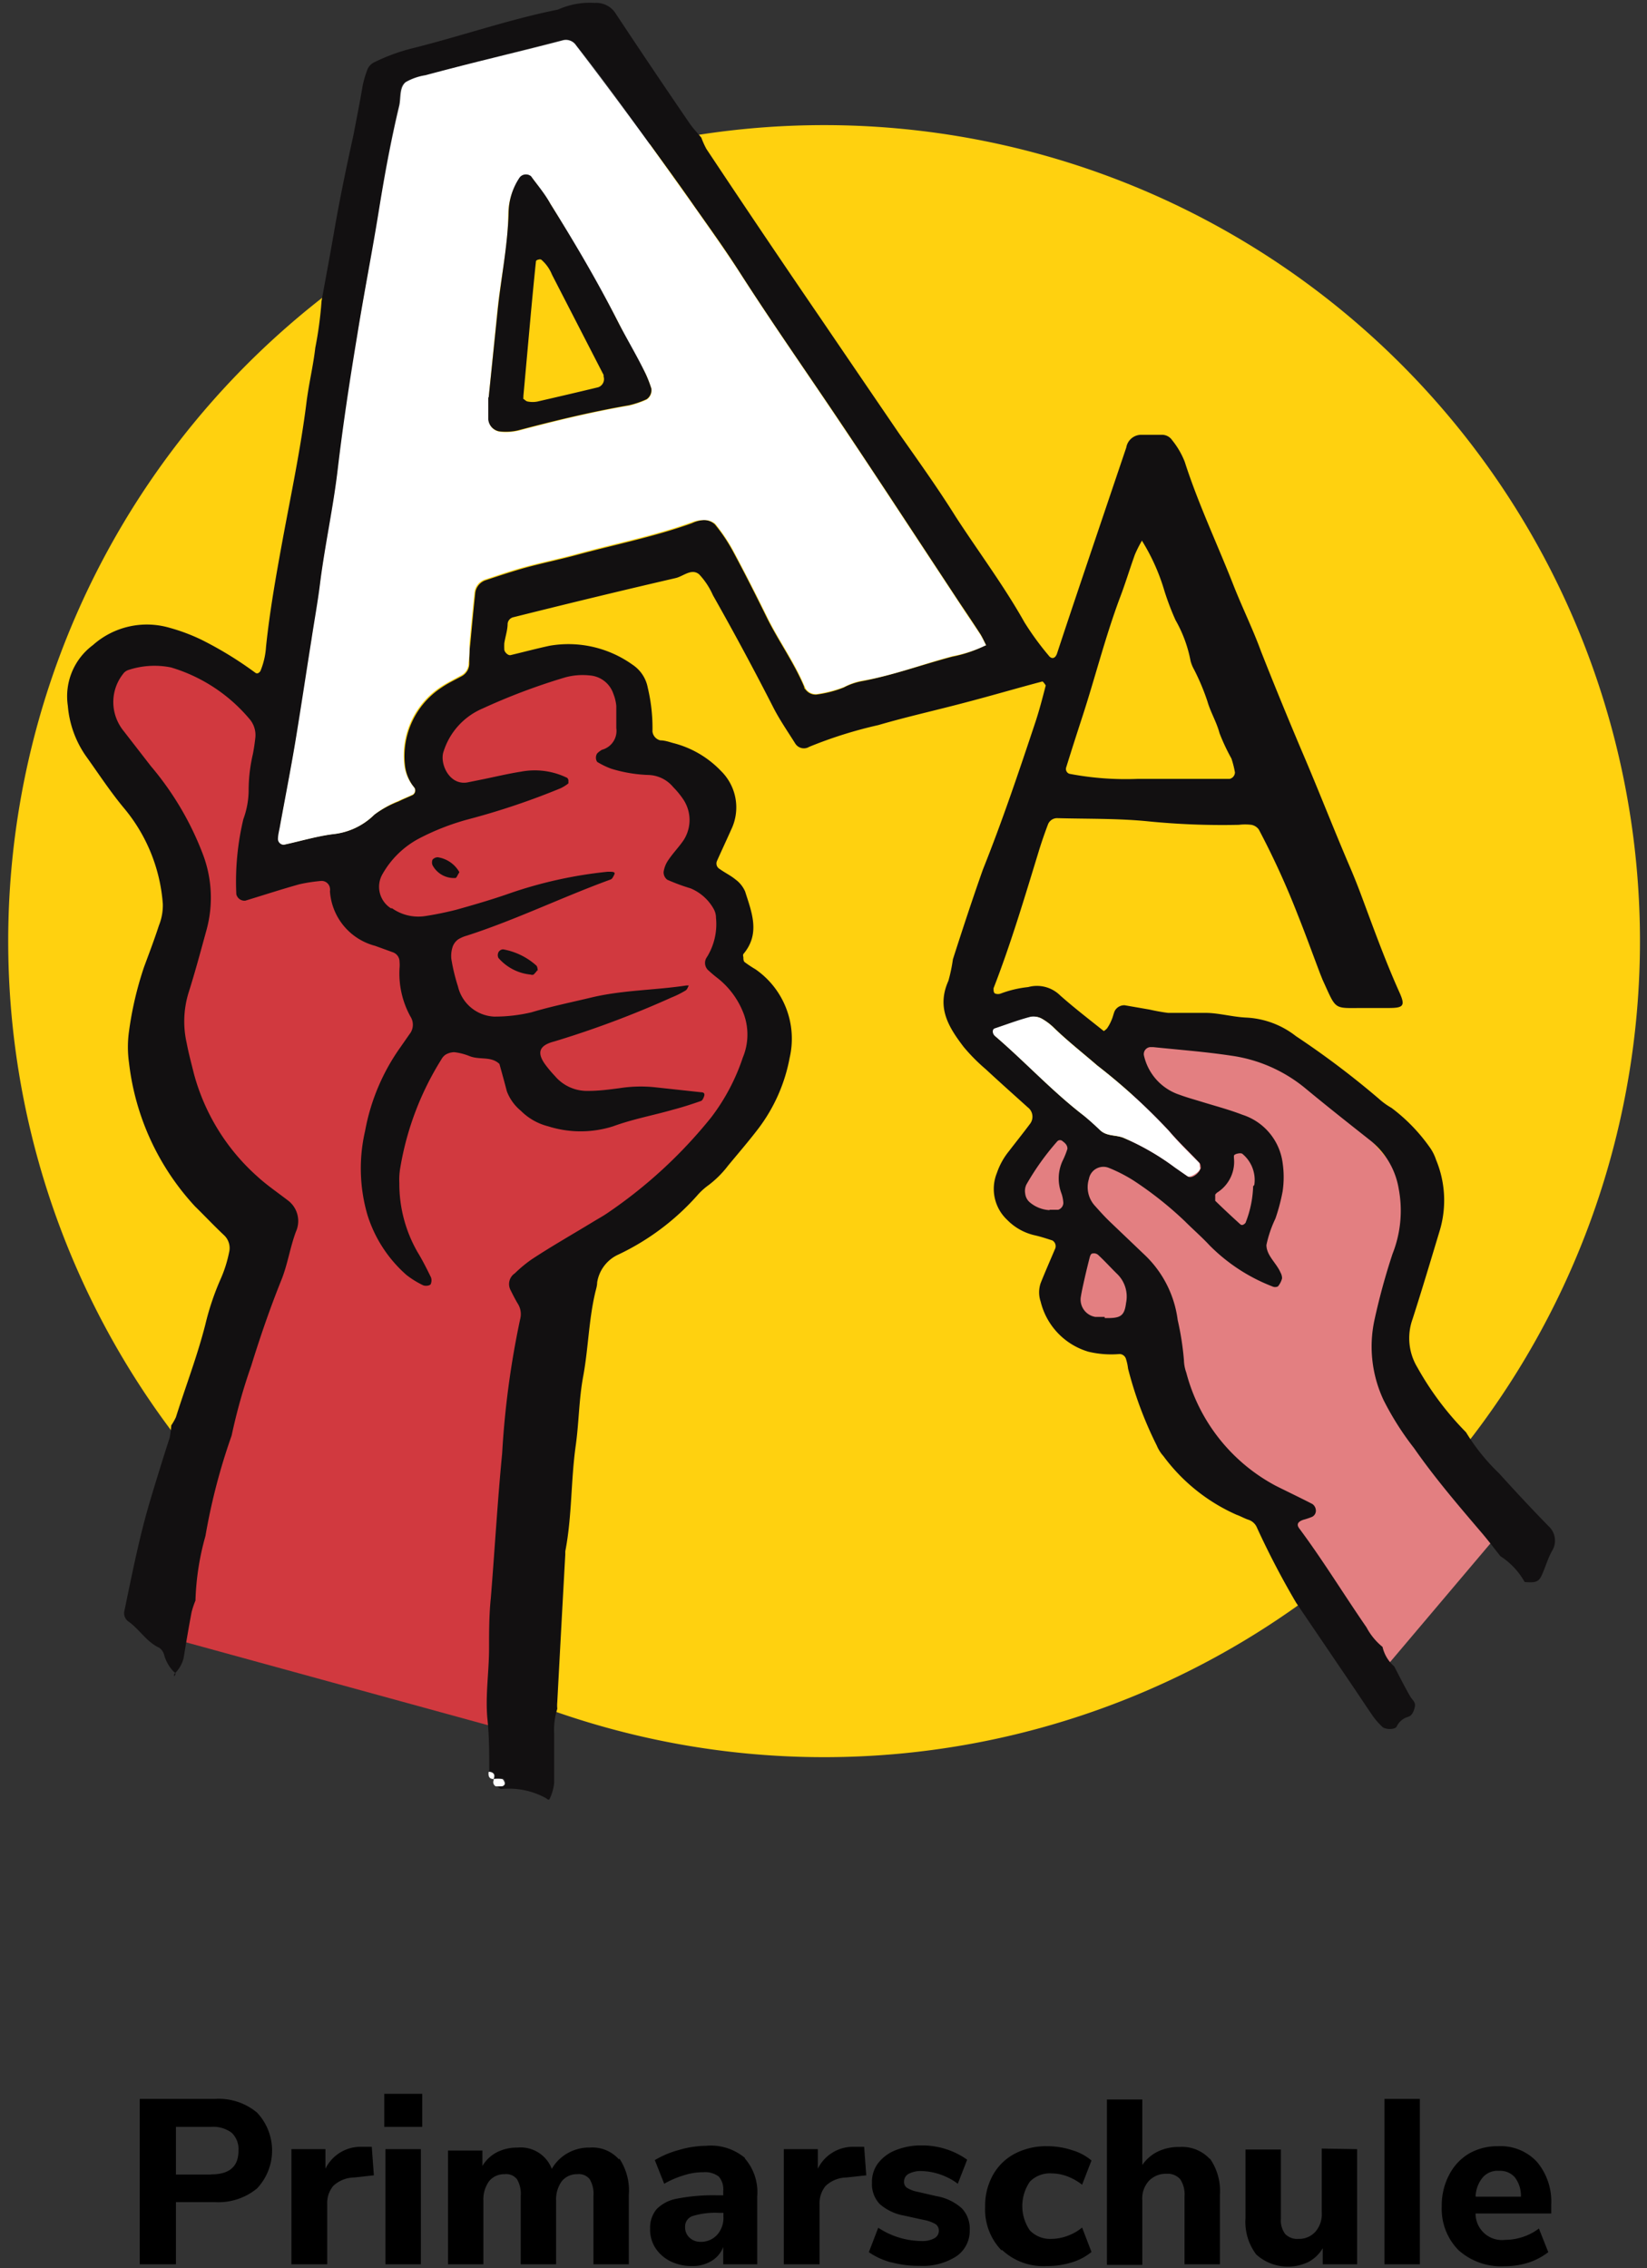 <svg id="Ebene_1" data-name="Ebene 1" xmlns="http://www.w3.org/2000/svg" xmlns:xlink="http://www.w3.org/1999/xlink" viewBox="0 0 84.26 116.02"><rect x="0" y="0" width="84.26" height="116.02" fill="#333333" stroke="none"/><defs><style>.cls-1{fill:none;}.cls-2{clip-path:url(#clip-path);}.cls-3{fill:#ffd10f;}.cls-4{fill:#e37f81;}.cls-5{fill:#d1393f;}.cls-6{fill:#121011;}.cls-7{fill:#fff;}</style><clipPath id="clip-path"><rect class="cls-1" x="-225.16" y="-0.74" width="309.07" height="92.79"/></clipPath></defs><g id="Primarschule"><path d="M7.15,107.36H11a3.06,3.06,0,0,1,2.15.7,2.83,2.83,0,0,1,0,3.88,3.11,3.11,0,0,1-2.15.7H9v3.18H7.15Zm3.65,3.86c.94,0,1.4-.4,1.4-1.21a1.15,1.15,0,0,0-.35-.92,1.58,1.58,0,0,0-1.06-.3H9v2.44H10.8Z"/><path d="M19.12,111.27l-1,.11a1.59,1.59,0,0,0-1.07.43,1.37,1.37,0,0,0-.31.94v3.07H14.91v-5.89h1.74v1a2,2,0,0,1,1.84-1.12l.53,0,.11,1.5Z"/><path d="M21.6,107.1v1.69H19.66V107.1Zm-1.88,2.83h1.81v5.89H19.72Z"/><path d="M31.68,110.4a2.94,2.94,0,0,1,.49,1.87v3.55H30.36v-3.49a1.46,1.46,0,0,0-.19-.86.7.7,0,0,0-.63-.26,1,1,0,0,0-.8.36,1.6,1.6,0,0,0-.29,1v3.25H26.64v-3.49a1.46,1.46,0,0,0-.19-.86.7.7,0,0,0-.63-.26,1,1,0,0,0-.8.36,1.6,1.6,0,0,0-.29,1v3.25H22.92V110h1.76v.79a1.85,1.85,0,0,1,.74-.7,2.27,2.27,0,0,1,1.06-.24,1.7,1.7,0,0,1,1.75,1.09,2.12,2.12,0,0,1,.8-.8,2.2,2.2,0,0,1,1.14-.29,1.81,1.81,0,0,1,1.5.61Z"/><path d="M38.11,110.41a2.62,2.62,0,0,1,.63,1.93v3.48H37v-.88a1.44,1.44,0,0,1-.6.71,1.86,1.86,0,0,1-1,.26,2.45,2.45,0,0,1-1.09-.24,1.93,1.93,0,0,1-.77-.67,1.71,1.71,0,0,1-.28-1,1.49,1.49,0,0,1,.33-1,1.93,1.93,0,0,1,1.06-.54,9.52,9.52,0,0,1,2-.17H37v-.22a1,1,0,0,0-.23-.74,1.16,1.16,0,0,0-.79-.22,3.21,3.21,0,0,0-1,.16,4.72,4.72,0,0,0-1,.43l-.48-1.21a4.92,4.92,0,0,1,1.24-.52,5,5,0,0,1,1.37-.21,2.7,2.7,0,0,1,2,.62Zm-1.42,3.9a1.29,1.29,0,0,0,.32-.92v-.2H36.8a3.9,3.9,0,0,0-1.36.16.56.56,0,0,0-.39.56.7.7,0,0,0,.22.54.79.79,0,0,0,.56.22,1.11,1.11,0,0,0,.85-.35Z"/><path d="M44.31,111.27l-1,.11a1.59,1.59,0,0,0-1.07.43,1.37,1.37,0,0,0-.31.94v3.07H40.1v-5.89h1.74v1a2,2,0,0,1,1.84-1.12l.53,0,.11,1.5Z"/><path d="M45.62,115.73a3.7,3.7,0,0,1-1.17-.53l.48-1.25a4.1,4.1,0,0,0,2.22.68,1.28,1.28,0,0,0,.65-.14.43.43,0,0,0,.23-.38.4.4,0,0,0-.16-.34,1.83,1.83,0,0,0-.61-.22l-1-.22a2.56,2.56,0,0,1-1.25-.59,1.47,1.47,0,0,1-.4-1.1,1.57,1.57,0,0,1,.32-1,2.08,2.08,0,0,1,.9-.66,3.47,3.47,0,0,1,1.33-.24,4,4,0,0,1,1.24.19,3.9,3.9,0,0,1,1.08.54L49,111.7a3.25,3.25,0,0,0-1.85-.65,1.35,1.35,0,0,0-.66.14.45.45,0,0,0-.24.41.36.36,0,0,0,.14.3,1.54,1.54,0,0,0,.5.2l1,.23a2.63,2.63,0,0,1,1.31.62,1.5,1.5,0,0,1,.41,1.12,1.57,1.57,0,0,1-.68,1.34,3.17,3.17,0,0,1-1.87.49,5.38,5.38,0,0,1-1.49-.19Z"/><path d="M51.23,115.1a3,3,0,0,1-.83-2.22,3.2,3.2,0,0,1,.4-1.63,2.74,2.74,0,0,1,1.12-1.09,3.46,3.46,0,0,1,1.67-.38,4,4,0,0,1,1.25.2,2.72,2.72,0,0,1,1,.53l-.48,1.24a2.86,2.86,0,0,0-.76-.43,2.36,2.36,0,0,0-.81-.15,1.43,1.43,0,0,0-1.1.42,2.2,2.2,0,0,0,0,2.5,1.44,1.44,0,0,0,1.1.43,2.4,2.4,0,0,0,.81-.15,2.49,2.49,0,0,0,.76-.43l.48,1.25a2.92,2.92,0,0,1-1,.53,4.26,4.26,0,0,1-1.3.19,3.07,3.07,0,0,1-2.27-.82Z"/><path d="M61.89,110.4a2.88,2.88,0,0,1,.52,1.87v3.55H60.6v-3.47a1.41,1.41,0,0,0-.22-.88.85.85,0,0,0-.69-.28,1.2,1.2,0,0,0-.91.36,1.33,1.33,0,0,0-.34,1v3.3H56.63v-8.46h1.81v3.35a2.05,2.05,0,0,1,.8-.69,2.42,2.42,0,0,1,1.09-.23,1.93,1.93,0,0,1,1.57.62Z"/><path d="M69.43,109.93v5.89H67.67V115a1.89,1.89,0,0,1-.73.7,2.42,2.42,0,0,1-2.67-.38,2.76,2.76,0,0,1-.55-1.87v-3.5h1.81v3.54a1.15,1.15,0,0,0,.22.78.86.86,0,0,0,.68.25,1.12,1.12,0,0,0,.86-.36,1.36,1.36,0,0,0,.33-1v-3.26Z"/><path d="M70.83,107.36h1.81v8.46H70.83Z"/><path d="M79.33,113.22H75.49A1.35,1.35,0,0,0,77,114.57a2.89,2.89,0,0,0,.91-.15,2.8,2.8,0,0,0,.82-.43l.48,1.21a3.45,3.45,0,0,1-1,.53,4.11,4.11,0,0,1-1.24.19,3.27,3.27,0,0,1-2.35-.82,3,3,0,0,1-.86-2.24,3.34,3.34,0,0,1,.37-1.6,2.71,2.71,0,0,1,1-1.09,2.89,2.89,0,0,1,1.5-.39,2.53,2.53,0,0,1,2,.8,3.15,3.15,0,0,1,.73,2.18v.46Zm-3.46-1.86a1.62,1.62,0,0,0-.38,1h2.32a1.55,1.55,0,0,0-.32-1,1,1,0,0,0-.8-.32A1,1,0,0,0,75.87,111.36Z"/></g><g class="cls-2"><g id="Gruppe_2533" data-name="Gruppe 2533"><path id="Pfad_3255" data-name="Pfad 3255" class="cls-3" d="M83.9,48.14A41.74,41.74,0,1,1,42.16,6.4,41.74,41.74,0,0,1,83.9,48.14h0"/><path id="Pfad_3256" data-name="Pfad 3256" class="cls-4" d="M53.52,57.91l-1.79,3.3,1.79,1.43,1.1.44v3.79l3,1.74,3.77,6.53L65.48,78l5.1,7.65L77,78.06,73,73l-2-4.54,1.37-7.58-4.91-5.66-4.3-2.3-5-.87a30.11,30.11,0,0,0-.57,3l1.19,3.37-5.29-.45Z"/><path id="Pfad_3257" data-name="Pfad 3257" class="cls-5" d="M8.44,83.71l2.18-10.82L14,62.26,9,56.85l-.56-8.34,1.12-3.6L7.63,41.67l-2.8-3.79V34.34L9.4,33.15,13,36l.93.12-.5,8.25L18,43.85l4.09-2.62v-2l1.4-3.42,5.58-2,2.36.6,1.31,2.55-.42,1.62,4.21,1.93-1,3.89,1.87,2.2-.31,2.6L39.46,52l-.74,5.77-8.15,5.92L28,68.53,26.66,88.71l-18.22-5Z"/><path id="Pfad_3258" data-name="Pfad 3258" class="cls-6" d="M28.51,87.41a3.53,3.53,0,0,0-.16,1.25c0,.85,0,1.7,0,2.55a2.53,2.53,0,0,1-.21.76c-.06.15-.11.07-.22,0a3.94,3.94,0,0,0-2.28-.46c-.07,0-.16-.11-.24-.17l.28,0c.12,0,.2-.06.18-.17s-.08-.19-.14-.2-.29,0-.43,0v0c.1-.25-.05-.33-.26-.37h0c0-.91,0-1.83-.1-2.74-.1-1.19.09-2.36.09-3.54,0-.86,0-1.72.09-2.58.2-2.46.34-4.93.58-7.4a45.23,45.23,0,0,1,.92-6.86,1,1,0,0,0-.11-.78c-.14-.23-.26-.47-.38-.71a.66.66,0,0,1,.22-.86,6.65,6.65,0,0,1,.87-.72c1-.66,2.11-1.29,3.16-1.93.23-.14.47-.27.69-.42a24.29,24.29,0,0,0,5.32-4.9A10.48,10.48,0,0,0,38,54.1a3.06,3.06,0,0,0,.06-2.21,4.22,4.22,0,0,0-1.3-1.82c-.17-.13-.34-.27-.49-.41a.51.51,0,0,1-.1-.71,3.2,3.2,0,0,0,.46-2,.93.93,0,0,0-.12-.46,2.42,2.42,0,0,0-1.18-1.05A10.18,10.18,0,0,1,34.14,45a.47.47,0,0,1-.19-.4,1.43,1.43,0,0,1,.23-.59c.24-.36.54-.67.77-1a1.9,1.9,0,0,0,0-2.13,4.31,4.31,0,0,0-.51-.62,1.71,1.71,0,0,0-1.27-.62,7.27,7.27,0,0,1-1.9-.32,4,4,0,0,1-.72-.35.4.4,0,0,1,0-.43,1.1,1.1,0,0,1,.25-.19,1,1,0,0,0,.73-1.11c0-.37,0-.75,0-1.13a2.25,2.25,0,0,0-.15-.62,1.38,1.38,0,0,0-1.2-.94,3.39,3.39,0,0,0-1.27.1,32,32,0,0,0-4.22,1.59,3.55,3.55,0,0,0-2,2.21c-.21.61.31,1.78,1.28,1.56l.79-.16c.63-.13,1.26-.28,1.9-.38a3.77,3.77,0,0,1,2.36.32.23.23,0,0,1,.06.12s0,.13,0,.16a2.06,2.06,0,0,1-.4.25,37.54,37.54,0,0,1-4.73,1.59,12.36,12.36,0,0,0-2.55,1,4.65,4.65,0,0,0-1.82,1.78A1.3,1.3,0,0,0,20,46.46l.06,0a2.33,2.33,0,0,0,1.68.4c.53-.08,1.06-.19,1.58-.32.93-.26,1.86-.53,2.77-.85a22.19,22.19,0,0,1,5-1.1c.28,0,.41,0,.33.16s-.11.21-.19.24c-2.47.9-4.84,2.06-7.35,2.87a1.72,1.72,0,0,0-.44.19.8.8,0,0,0-.28.37,1.5,1.5,0,0,0-.07.63,9.65,9.65,0,0,0,.34,1.41A2,2,0,0,0,25.28,52a8.17,8.17,0,0,0,1.91-.22c1-.3,2.08-.52,3.12-.77,1.58-.37,3.2-.36,4.79-.6a1,1,0,0,1,.14,0c-.05.08-.08.2-.16.25a4.84,4.84,0,0,1-.72.36,49.62,49.62,0,0,1-6,2.25c-.82.21-.92.61-.39,1.28a6.4,6.4,0,0,0,.42.49,2.15,2.15,0,0,0,1.71.76c.54,0,1.07-.07,1.6-.14a7,7,0,0,1,1.77-.05l2.4.26c.14,0,.2.07.15.21s-.1.22-.17.24c-.46.16-.92.31-1.38.43-1,.29-2.09.49-3.1.86a5.49,5.49,0,0,1-3.33,0,3,3,0,0,1-1.39-.79,2.39,2.39,0,0,1-.72-1c-.12-.47-.25-.93-.38-1.4-.44-.41-1-.19-1.53-.4a3,3,0,0,0-.78-.2.9.9,0,0,0-.45.13.69.69,0,0,0-.21.24,15.13,15.13,0,0,0-2.1,5.53,3.55,3.55,0,0,0-.05.8,7,7,0,0,0,.94,3.54c.25.41.47.85.68,1.28a.46.46,0,0,1,0,.3c0,.12-.28.17-.43.09a4.67,4.67,0,0,1-.82-.51,6.77,6.77,0,0,1-2-3.07,8.51,8.51,0,0,1-.12-4.31,10.69,10.69,0,0,1,1.81-4.28l.46-.66A.77.77,0,0,0,21,52a4.57,4.57,0,0,1-.56-2.48,1.67,1.67,0,0,0,0-.32.51.51,0,0,0-.34-.49l-.91-.33a3.1,3.1,0,0,1-2.31-2.79.45.45,0,0,0,0-.16.43.43,0,0,0-.45-.37,8.51,8.51,0,0,0-1.11.17c-.93.26-1.85.56-2.77.84a.43.43,0,0,1-.46-.33,13.79,13.79,0,0,1,.36-3.84,4.36,4.36,0,0,0,.27-1.42,8.26,8.26,0,0,1,.22-1.92c.05-.26.09-.53.12-.8a1.26,1.26,0,0,0-.31-1,8.37,8.37,0,0,0-4-2.62,4.25,4.25,0,0,0-2.21.14.55.55,0,0,0-.25.2A2.32,2.32,0,0,0,6,36.86a2.4,2.4,0,0,0,.34.55l1.38,1.78a15.43,15.43,0,0,1,2.68,4.56,6.25,6.25,0,0,1,.17,3.8c-.3,1.09-.59,2.18-.93,3.25a5,5,0,0,0-.09,2.55c.1.53.23,1,.37,1.57a10.78,10.78,0,0,0,3.26,5.27c.47.43,1,.79,1.52,1.19A1.32,1.32,0,0,1,15.14,63c-.3.8-.42,1.66-.74,2.46-.58,1.44-1.09,2.92-1.55,4.41a29,29,0,0,0-1,3.56,31.32,31.32,0,0,0-1.34,5.14A13.47,13.47,0,0,0,10,81.87a4.22,4.22,0,0,0-.2.6c-.15.79-.28,1.57-.41,2.36a1.69,1.69,0,0,1-.48.8s0,.07,0,.11.08-.1.07-.14-.07-.07-.11-.11a2,2,0,0,1-.47-.83.64.64,0,0,0-.26-.38c-.65-.3-1-.94-1.57-1.34a.52.52,0,0,1-.2-.57c.39-1.88.76-3.76,1.31-5.61.32-1.07.65-2.14,1-3.22a4.52,4.52,0,0,0,.08-.63A2.86,2.86,0,0,0,9,72.49c.5-1.59,1.1-3.14,1.51-4.76a13.4,13.4,0,0,1,.77-2.29,6.53,6.53,0,0,0,.44-1.38.9.9,0,0,0-.26-.88c-.51-.48-1-1-1.48-1.47a13,13,0,0,1-3.38-7.35,5.79,5.79,0,0,1,0-1.61,17.67,17.67,0,0,1,.77-3.29c.26-.7.53-1.41.76-2.12a2.75,2.75,0,0,0,.2-1.1,8.62,8.62,0,0,0-1.95-4.86c-.73-.87-1.34-1.81-2-2.73a5.24,5.24,0,0,1-.91-2.55A3.26,3.26,0,0,1,4.75,33a4.15,4.15,0,0,1,3.92-.89,9.64,9.64,0,0,1,1.65.62,18.8,18.8,0,0,1,2.74,1.68c.11.08.2,0,.26-.08a3.86,3.86,0,0,0,.29-1.25c.19-1.82.51-3.62.84-5.42.43-2.33.92-4.64,1.22-7,.12-1,.35-1.91.46-2.87a19.32,19.32,0,0,0,.32-2.39c.21-1.16.43-2.32.63-3.48.29-1.69.64-3.37,1-5,.16-.84.33-1.68.47-2.52a5.2,5.2,0,0,1,.22-.77.72.72,0,0,1,.41-.46,9.75,9.75,0,0,1,1.8-.67C23.5,1.88,26,1,28.55.49A3.93,3.93,0,0,1,30.43.15a1.17,1.17,0,0,1,1.08.56q1.86,2.81,3.77,5.6c.18.26.4.49.6.73a4.29,4.29,0,0,0,.26.58Q39.05,12,42,16.31q2,2.94,4,5.87c1,1.42,2,2.82,2.9,4.26,1.17,1.8,2.46,3.52,3.51,5.39a14.58,14.58,0,0,0,1.23,1.69c.16.22.35.17.44-.1.4-1.22.81-2.44,1.22-3.66q1.16-3.44,2.32-6.87a.78.78,0,0,1,.8-.65l1,0a.63.63,0,0,1,.55.28,4.17,4.17,0,0,1,.64,1.1c.69,2.15,1.66,4.19,2.48,6.28.45,1.15,1,2.26,1.42,3.41.67,1.7,1.36,3.38,2.07,5.06.86,2,1.66,4.07,2.53,6.09q.25.59.48,1.2c.64,1.71,1.25,3.42,2,5.09.31.69.23.81-.55.81l-1.29,0c-1.56,0-1.36.14-2.09-1.45l-.12-.3c-.38-1-.74-2-1.14-3a41.38,41.38,0,0,0-2-4.38.6.6,0,0,0-.38-.24,2.74,2.74,0,0,0-.64,0A38.29,38.29,0,0,1,58.62,42c-1.5-.14-3-.11-4.51-.15a.5.5,0,0,0-.5.33c-.17.45-.33.91-.47,1.37-.72,2.35-1.42,4.71-2.31,7,0,.12,0,.23.08.27a.42.42,0,0,0,.29,0,5.6,5.6,0,0,1,1.4-.33,1.69,1.69,0,0,1,1.63.42c.72.64,1.49,1.23,2.24,1.83a.86.86,0,0,0,.16-.13,2.13,2.13,0,0,0,.23-.42c.07-.15.1-.31.16-.46a.55.55,0,0,1,.52-.31l1.27.22c.31.07.63.13.95.17.64,0,1.29,0,1.93,0s1.38.21,2.07.24A4.47,4.47,0,0,1,66.3,53a44,44,0,0,1,4.24,3.2,3.7,3.7,0,0,0,.65.47,9,9,0,0,1,2,2.08,2.39,2.39,0,0,1,.28.58A5.39,5.39,0,0,1,73.64,63c-.45,1.49-.9,3-1.37,4.46a2.89,2.89,0,0,0,.24,2.48A15.36,15.36,0,0,0,75,73.26a10.42,10.42,0,0,0,1.7,2.11c.82.91,1.66,1.81,2.52,2.69a1,1,0,0,1,.17,1.29c-.2.37-.32.78-.49,1.17s-.31.45-.9.4a3.73,3.73,0,0,0-1.24-1.32c-.3-.38-.59-.76-.9-1.13-1.22-1.43-2.44-2.85-3.52-4.4a14.8,14.8,0,0,1-1.55-2.44,6.44,6.44,0,0,1-.48-4.08,33.7,33.7,0,0,1,.93-3.41,6,6,0,0,0,.32-3.32,4,4,0,0,0-1.41-2.45c-1.14-.9-2.28-1.8-3.39-2.72A7.61,7.61,0,0,0,63,54c-1.32-.2-2.66-.3-4-.44h-.16a.36.36,0,0,0-.32.41v0A2.75,2.75,0,0,0,60.35,56c.35.13.71.23,1.07.34.71.22,1.44.41,2.14.68a3,3,0,0,1,2.06,2.47,5,5,0,0,1,0,1.44,9.62,9.62,0,0,1-.37,1.4,6,6,0,0,0-.46,1.35c0,.54.51.92.72,1.41a.61.61,0,0,1,.08.3,1.07,1.07,0,0,1-.21.41.33.33,0,0,1-.29,0,9.17,9.17,0,0,1-3.21-2.1c-.4-.43-.85-.82-1.27-1.24A18.47,18.47,0,0,0,58,60.39a7.84,7.84,0,0,0-1.29-.66.75.75,0,0,0-1,.57A1.41,1.41,0,0,0,56,61.66c.25.28.5.56.77.82l1.75,1.67a5.57,5.57,0,0,1,1.73,3.37,14.45,14.45,0,0,1,.32,2.06,2,2,0,0,0,.12.63A9.19,9.19,0,0,0,65.27,76c.62.31,1.25.61,1.87.93a.41.41,0,0,1,.17.26.35.35,0,0,1-.19.4,4,4,0,0,1-.45.15c-.28.1-.35.24-.2.44,1.22,1.64,2.28,3.38,3.44,5.06a3.23,3.23,0,0,0,.82,1,1.87,1.87,0,0,0,.6,1c.27.52.51,1,.82,1.54.11.18.29.29.23.54s-.15.44-.35.5a.93.93,0,0,0-.58.5c-.1.17-.61.15-.74,0a3.89,3.89,0,0,1-.43-.48c-.37-.53-.72-1.07-1.08-1.6l-2.89-4.26a42.45,42.45,0,0,1-2-3.83.71.71,0,0,0-.46-.42c-.2-.07-.39-.18-.59-.25a9.36,9.36,0,0,1-3.74-3,1.9,1.9,0,0,1-.34-.54A19.52,19.52,0,0,1,57.71,70a2.46,2.46,0,0,0-.1-.47.35.35,0,0,0-.34-.27,5,5,0,0,1-1.59-.12,3.55,3.55,0,0,1-2.44-2.56,1.47,1.47,0,0,1,0-.95c.24-.6.5-1.19.75-1.78a.34.34,0,0,0-.15-.4c-.31-.1-.61-.2-.93-.27a2.85,2.85,0,0,1-1.38-.78A2.17,2.17,0,0,1,51,60a3.61,3.61,0,0,1,.62-1.12c.36-.47.73-.93,1.08-1.4a.6.6,0,0,0-.12-.84h0c-.72-.65-1.44-1.29-2.15-1.95a9.36,9.36,0,0,1-1.13-1.14c-.76-1-1.4-2-.78-3.38a8.27,8.27,0,0,0,.23-1.1c.49-1.53,1-3.08,1.53-4.58,1-2.5,1.84-5,2.7-7.58.2-.61.36-1.23.52-1.85,0,0-.14-.22-.18-.2-1.29.34-2.58.72-3.88,1.06-1.5.4-3,.73-4.51,1.17a22.22,22.22,0,0,0-3.53,1.11.52.52,0,0,1-.71-.16c-.37-.59-.77-1.17-1.09-1.78q-1.5-2.94-3.13-5.82a3.76,3.76,0,0,0-.7-1.06c-.39-.33-.81.1-1.21.19-2.77.64-5.53,1.31-8.29,2a.38.38,0,0,0-.3.33c0,.32-.11.63-.17,1a3.16,3.16,0,0,0,0,.32c0,.13.19.32.32.29.67-.16,1.35-.34,2-.48A5.64,5.64,0,0,1,32.36,34a1.81,1.81,0,0,1,.78,1.18,8.84,8.84,0,0,1,.24,2.24.53.53,0,0,0,.4.45c.21,0,.43.07.63.13a5.11,5.11,0,0,1,2.47,1.43,2.61,2.61,0,0,1,.53,3c-.24.54-.49,1.07-.73,1.61a.32.32,0,0,0,.14.41c.26.19.56.33.8.53a1.51,1.51,0,0,1,.5.62c.34,1.07.79,2.16-.09,3.2a.2.2,0,0,0,0,.15c0,.1,0,.23.09.28a6.06,6.06,0,0,0,.53.35A4.32,4.32,0,0,1,40.4,54.1a8.6,8.6,0,0,1-1.62,3.65c-.49.64-1,1.23-1.53,1.87a5.19,5.19,0,0,1-1,1,3.38,3.38,0,0,0-.59.54,12.62,12.62,0,0,1-4,3,1.89,1.89,0,0,0-1.11,1.44c0,.16-.05.32-.09.48-.34,1.42-.36,2.88-.62,4.3-.22,1.16-.22,2.35-.38,3.52-.26,1.81-.19,3.65-.54,5.45v.16q-.21,3.78-.41,7.56a1.75,1.75,0,0,0,0,.32M50.45,33c-.1-.19-.18-.38-.29-.56-.35-.54-.71-1.08-1.07-1.61l-3.72-5.65c-.77-1.16-1.54-2.33-2.32-3.49-1.73-2.58-3.52-5.13-5.2-7.75-.72-1.13-1.5-2.22-2.28-3.32-1-1.45-2.07-2.88-3.1-4.32s-1.95-2.7-3-4a.62.62,0,0,0-.7-.25L25.05,3l-3.27.84a2.79,2.79,0,0,0-1.05.36c-.37.28-.24.79-.33,1.2-.4,1.78-.76,3.57-1,5.37-.34,2.12-.76,4.23-1.1,6.35-.36,2.28-.72,4.57-1,6.86-.23,2-.66,3.92-.91,5.89-.12,1-.29,1.91-.44,2.87-.27,1.75-.53,3.5-.83,5.25-.24,1.43-.52,2.85-.78,4.28,0,.21-.07.42-.1.64a.29.29,0,0,0,.29.29h0c.84-.18,1.66-.43,2.51-.54a3.47,3.47,0,0,0,2.12-1A5.31,5.31,0,0,1,20.38,41c.24-.12.49-.22.73-.33a.27.27,0,0,0,.11-.35l0,0a2.2,2.2,0,0,1-.5-1.17,4.2,4.2,0,0,1,1.9-4c.31-.21.65-.37,1-.56a.74.74,0,0,0,.39-.65c0-.32,0-.65.05-1,.08-.86.16-1.71.25-2.56a.79.79,0,0,1,.57-.71c.66-.22,1.32-.44,2-.63.88-.24,1.77-.42,2.65-.66,2-.54,4-.94,5.88-1.62A1.68,1.68,0,0,1,36,26.6a.85.85,0,0,1,.57.22,8.63,8.63,0,0,1,.9,1.33c.61,1.13,1.19,2.28,1.76,3.44s1.39,2.3,1.91,3.54c0,0,0,.1.07.14a.63.63,0,0,0,.55.26,5.65,5.65,0,0,0,1.4-.36,3.29,3.29,0,0,1,.91-.32c1.58-.3,3.1-.85,4.65-1.26A6.52,6.52,0,0,0,50.43,33m8-5.36a6.24,6.24,0,0,0-.37.73c-.27.75-.5,1.52-.79,2.27-.74,2-1.24,4-1.89,6-.28.86-.56,1.73-.83,2.6a.26.26,0,0,0,.16.34h0a15.34,15.34,0,0,0,3.51.26c.32,0,.64,0,1,0l3.69,0a.35.35,0,0,0,.27-.33A5.06,5.06,0,0,0,63,38.8a10.26,10.26,0,0,1-.61-1.3c-.15-.57-.46-1.07-.62-1.63a11.55,11.55,0,0,0-.68-1.62,1.85,1.85,0,0,1-.18-.44,6.74,6.74,0,0,0-.77-2.09,13.59,13.59,0,0,1-.57-1.5,10.42,10.42,0,0,0-1.14-2.55m3,32.11c0-.1,0-.23-.07-.3-.51-.55-1.06-1.06-1.54-1.62a31.5,31.5,0,0,0-3.67-3.35c-.73-.63-1.48-1.22-2.18-1.89a3,3,0,0,0-.63-.49.84.84,0,0,0-.6-.11c-.61.17-1.21.39-1.82.59-.12,0-.11.27,0,.39,1.54,1.32,2.92,2.83,4.54,4.07a9.8,9.8,0,0,1,.84.75c.34.32.81.22,1.2.39a13,13,0,0,1,2.63,1.52c.22.15.43.31.65.45s.61-.23.63-.4m-4.89,7.64h.16c.67,0,.85-.14.93-.78a1.61,1.61,0,0,0-.44-1.46c-.34-.33-.66-.69-1-1a.33.33,0,0,0-.29-.06c-.07,0-.12.14-.14.23-.09.36-.18.72-.26,1.08s-.14.62-.19.93a.9.9,0,0,0,.74,1h0l.48,0m-2.82-5.48.45,0a.38.38,0,0,0,.26-.35,1.86,1.86,0,0,0-.09-.47,2.15,2.15,0,0,1,.07-1.72,4.12,4.12,0,0,0,.23-.58c0-.17-.1-.28-.24-.38a.19.19,0,0,0-.28,0l0,0a13.26,13.26,0,0,0-1.58,2.21.76.76,0,0,0-.06.47.69.69,0,0,0,.2.41,1.7,1.7,0,0,0,1.05.43m10.47-1.29a1.73,1.73,0,0,0-.61-1.59c-.08-.07-.41,0-.43.09a.74.74,0,0,0,0,.14A1.86,1.86,0,0,1,62.27,61s-.1.08-.1.12,0,.25,0,.3c.42.41.85.81,1.28,1.2.1.09.21,0,.27-.07a5.48,5.48,0,0,0,.39-1.87"/><path id="Pfad_3264" data-name="Pfad 3264" class="cls-7" d="M25.25,91a1.55,1.55,0,0,1,.43,0c.06,0,.12.12.14.2s-.06.18-.18.17a2.7,2.7,0,0,1-.28,0,.24.24,0,0,1-.1-.32h0"/><path id="Pfad_3265" data-name="Pfad 3265" class="cls-7" d="M25,90.63c.21,0,.36.12.25.37-.24,0-.28-.17-.25-.37"/><path id="Pfad_3266" data-name="Pfad 3266" class="cls-7" d="M50.45,33a6.86,6.86,0,0,1-1.71.56c-1.55.41-3.07,1-4.65,1.26a3.29,3.29,0,0,0-.91.32,6.7,6.7,0,0,1-1.4.36.64.64,0,0,1-.55-.26l-.07-.14c-.52-1.24-1.32-2.34-1.91-3.54s-1.15-2.3-1.76-3.44a9.14,9.14,0,0,0-.9-1.33A.87.87,0,0,0,36,26.6a1.68,1.68,0,0,0-.63.12c-1.92.69-3.92,1.08-5.88,1.62-.88.24-1.77.42-2.65.66-.67.18-1.33.41-2,.63a.79.79,0,0,0-.57.71c-.09.85-.17,1.71-.25,2.56,0,.32,0,.64-.05,1a.71.71,0,0,1-.39.65c-.33.18-.67.35-1,.56a4.19,4.19,0,0,0-1.9,4,2.17,2.17,0,0,0,.5,1.16.26.26,0,0,1-.05.36l0,0c-.24.12-.49.21-.73.33a5.31,5.31,0,0,0-1.25.71,3.53,3.53,0,0,1-2.12,1c-.85.11-1.67.36-2.51.54a.3.3,0,0,1-.3-.28h0c0-.22.06-.43.1-.65.26-1.43.54-2.85.78-4.28.29-1.75.55-3.5.83-5.25.15-1,.32-1.91.44-2.87.25-2,.68-3.91.91-5.89.27-2.29.62-4.58,1-6.86.34-2.12.76-4.23,1.1-6.35C19.67,9,20,7.18,20.43,5.4c.09-.41,0-.93.33-1.2a3,3,0,0,1,1-.35q1.64-.44,3.27-.84c1.24-.31,2.49-.61,3.74-.94a.62.62,0,0,1,.7.25c1,1.3,2,2.64,3,4s2.07,2.87,3.1,4.32c.77,1.1,1.55,2.19,2.28,3.32,1.68,2.62,3.47,5.17,5.2,7.76.78,1.16,1.55,2.32,2.32,3.49l3.72,5.65c.35.54.72,1.07,1.07,1.61a5.93,5.93,0,0,1,.29.56M25,20.33v1.15a.67.67,0,0,0,.62.61,2.76,2.76,0,0,0,.95-.07c1.86-.49,3.73-.95,5.62-1.27a4.79,4.79,0,0,0,.9-.31.57.57,0,0,0,.24-.55,7.71,7.71,0,0,0-.29-.75c-.47-.9-1-1.79-1.43-2.69-1.05-2-2.22-4-3.44-6-.31-.5-.69-1-1-1.42a.41.41,0,0,0-.57.06A3.37,3.37,0,0,0,26,10.93c0,1.67-.39,3.3-.56,5L25,20.33"/><path id="Pfad_3267" data-name="Pfad 3267" class="cls-7" d="M61.39,59.77c0,.17-.51.48-.63.4l-.65-.45a12.76,12.76,0,0,0-2.63-1.52c-.4-.16-.86-.07-1.2-.39s-.55-.51-.84-.75c-1.61-1.24-3-2.75-4.54-4.07-.14-.12-.15-.35,0-.39.6-.2,1.2-.43,1.82-.59a.89.89,0,0,1,.6.11,3,3,0,0,1,.63.49c.7.67,1.45,1.26,2.18,1.89a30.64,30.64,0,0,1,3.67,3.35c.48.57,1,1.08,1.54,1.62.06.06,0,.2.07.3"/><path id="Pfad_3268" data-name="Pfad 3268" class="cls-6" d="M27.5,49.62a2.2,2.2,0,0,1-.2.23.22.22,0,0,1-.16,0A2.5,2.5,0,0,1,25.5,49a.33.33,0,0,1,0-.29.28.28,0,0,1,.24-.15,3.44,3.44,0,0,1,1.7.83c.06.06.06.19.08.29"/><path id="Pfad_3269" data-name="Pfad 3269" class="cls-6" d="M23.5,44.62c-.09.13-.14.29-.2.29a1.24,1.24,0,0,1-1.17-.65.37.37,0,0,1,0-.29.36.36,0,0,1,.27-.12,1.53,1.53,0,0,1,1.1.76"/><path id="Pfad_3277" data-name="Pfad 3277" class="cls-6" d="M25,20.33l.46-4.45c.17-1.65.51-3.28.56-5a3.31,3.31,0,0,1,.57-1.81.41.41,0,0,1,.57-.06c.35.47.73.92,1,1.42,1.22,1.95,2.39,3.93,3.44,6,.46.9,1,1.79,1.43,2.69a6.13,6.13,0,0,1,.29.75.57.57,0,0,1-.24.55,4.65,4.65,0,0,1-.91.31c-1.9.33-3.77.78-5.62,1.27a2.76,2.76,0,0,1-.95.07.68.68,0,0,1-.62-.62V20.33m1.77.05c.09.06.16.15.26.16a1.29,1.29,0,0,0,.48,0c1-.23,2.08-.48,3.11-.73a.44.44,0,0,0,.28-.55s0-.05,0-.08l-2.64-5.13a2,2,0,0,0-.55-.77.17.17,0,0,0-.14,0c-.05,0-.13.05-.13.08-.09.85-.17,1.7-.25,2.55l-.39,4.31a.76.76,0,0,0,0,.15"/></g></g></svg>